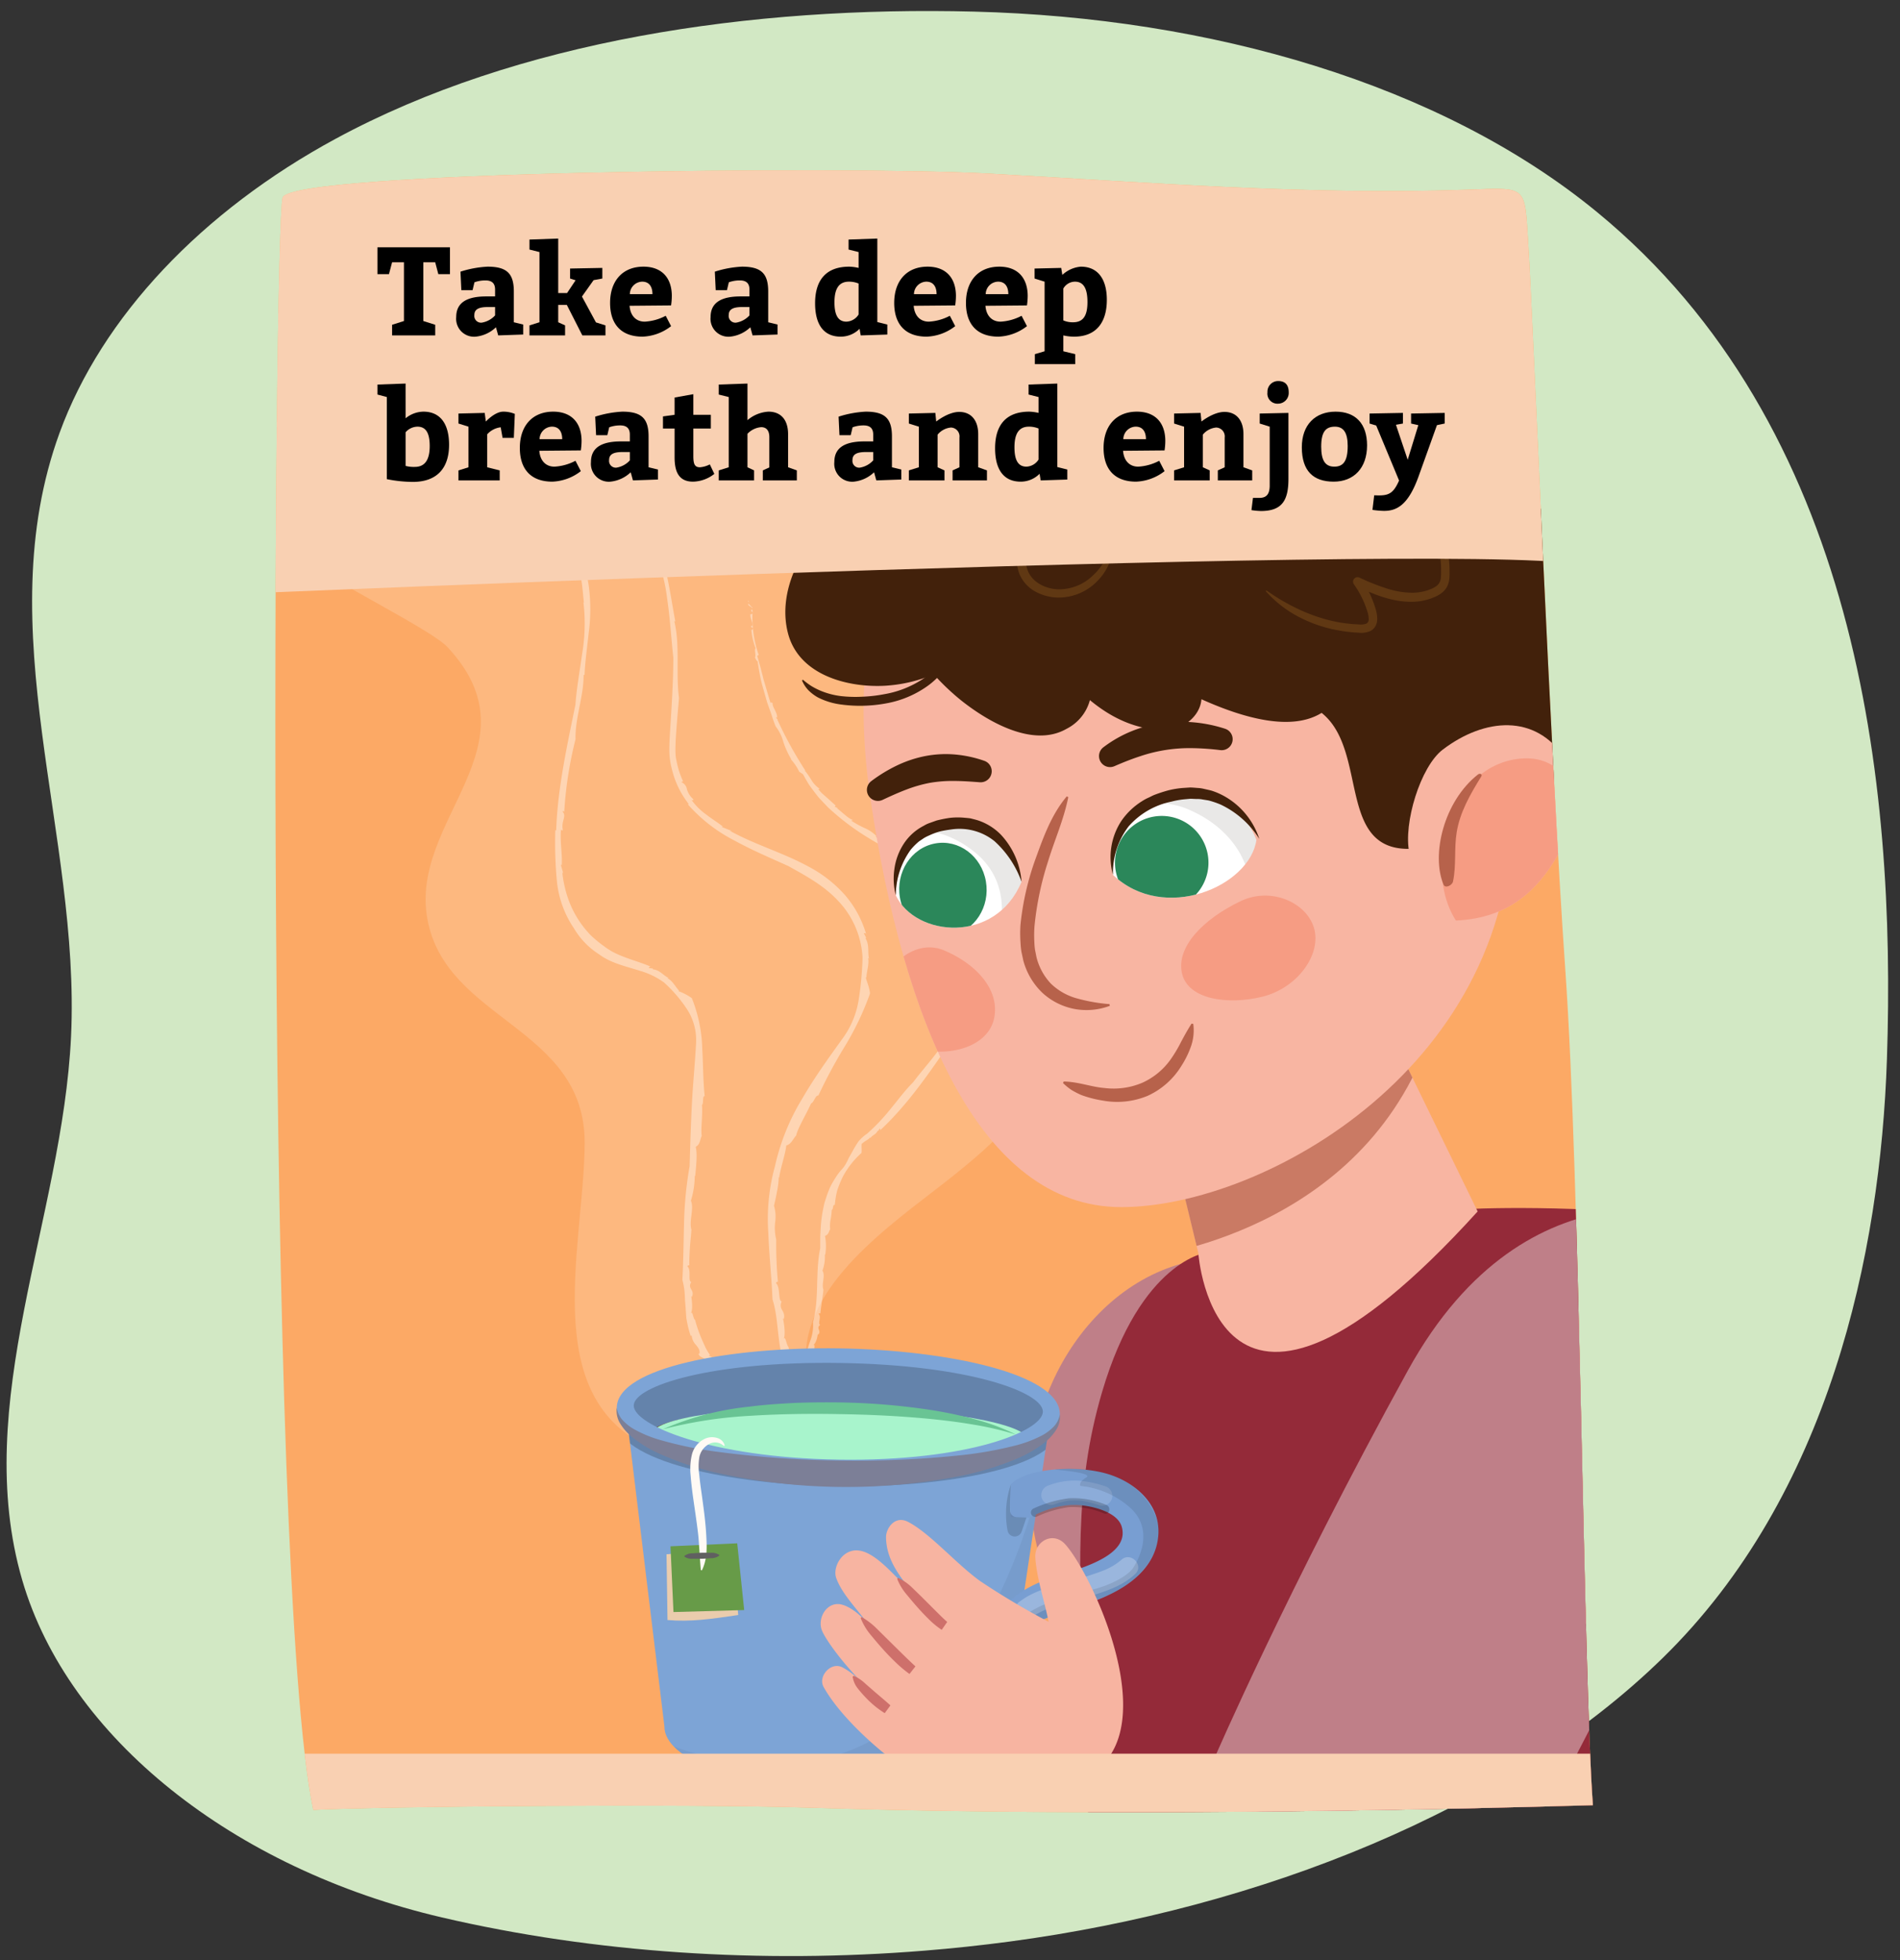 <svg xmlns="http://www.w3.org/2000/svg" xmlns:xlink="http://www.w3.org/1999/xlink" width="380" height="392.073" viewBox="0 0 380 392.073"><rect x="0" y="0" width="380" height="392.073" fill="#333333" stroke="none"/><defs><style>.f88977b2-f0b0-48a8-b9c8-7825ecdcf1a4{fill:none;}.be7ec74e-ca15-4a3f-8d92-f42606d51e87{fill:#f8b5a2;}.e48fbaed-6069-41f6-8ff1-707f62ea485d{fill:#7da4d6;}.b321f58c-c1e0-4583-8866-67112445721e{isolation:isolate;}.b7d37efc-1742-4ae4-8382-d8772927db62{fill:#d2e8c4;}.b97145a8-4aeb-471c-a979-3a66f959aa0b{fill:#fca965;}.b85cc824-1278-40b8-9f07-d2caa364650b{clip-path:url(#ec6da2ba-694f-41ed-9cce-4e852102ebff);}.acd7ad15-e039-4ec3-98e5-3079ea019ae0,.b1c3962c-dc91-4782-96da-e77939022174{fill:#fff;}.acd7ad15-e039-4ec3-98e5-3079ea019ae0{opacity:0.17;}.e93fbb47-1631-47c8-b370-0911a89551e3{opacity:0.41;}.bb4dc29c-fe5f-47e4-95dc-de7dd7622f4a{fill:#bf7f88;}.fe922968-c1e4-46f1-8d55-88eb48cdd436{fill:#942a39;}.a0c5a7f2-3569-4759-81e4-3985818fac59{clip-path:url(#b96672cd-8cde-48c0-b63e-6b3acc4d1aef);}.a7a4e34b-3703-4808-bfa4-b54b112e2419,.b7f04bc2-652b-4c1c-a6ea-7f09bb77fa7a{fill:#631c26;}.a7a4e34b-3703-4808-bfa4-b54b112e2419{opacity:0.4;}.e0abd181-b6a2-4cd7-98f9-ebf75c1296ff{clip-path:url(#a86a451b-53da-4300-9379-2e70b1ad26a5);}.aa0c29a2-ccdc-4d05-9247-a5e5d11ce3a5,.b125c496-fbd9-4f4e-a7c6-d2778c53584f{fill:#b7624b;}.aa0c29a2-ccdc-4d05-9247-a5e5d11ce3a5{opacity:0.7;}.bfa7874c-e7b9-4c00-86f9-e8d4c04c8f2b{clip-path:url(#a82b6541-bf65-4536-831a-6aca8ecca02a);}.ea025868-2f3e-4e1a-a7ad-441e0d404ff7{fill:#f69c83;}.ab4c5b86-87d6-49fe-8abe-e4b1512d4989{fill:#42210b;}.e77fdc9a-465f-43f4-9338-0d31d8857691{clip-path:url(#fa77bbf1-7d5f-42e3-9b49-eeb1c90989a7);}.b0e1e0c6-92ac-4995-8d6d-1544fdb319f1{clip-path:url(#e8bbea31-cebc-46d2-995c-67d804446636);}.f0685165-6822-4e8e-a19f-c4b81828e163{fill:#24140b;}.b6fc1e7e-63d6-4507-801d-9d5b7d1b8f9b,.f0685165-6822-4e8e-a19f-c4b81828e163{opacity:0.1;}.bf96b3f1-8c5c-4c9b-8039-fe8dbc6db638{fill:#2b875a;}.ea9e80f5-d734-4072-ad01-0a9fb4de230d{clip-path:url(#e4546caa-f6b3-4379-a04b-87d83146f80f);}.ebe5057f-0327-49ff-9ef3-7c579bc7be4a{fill:#603813;}.b655d39a-a5c3-4bb8-bfc5-9e1c32d609f8{fill:#5c3b1b;}.a754aafd-62df-40a6-ad98-4387cd6659af,.b655d39a-a5c3-4bb8-bfc5-9e1c32d609f8,.e1795f60-3eaf-463d-8c28-118a16169d1c{opacity:0.2;}.a754aafd-62df-40a6-ad98-4387cd6659af,.b655d39a-a5c3-4bb8-bfc5-9e1c32d609f8,.b6fc1e7e-63d6-4507-801d-9d5b7d1b8f9b,.b9480f19-0c13-4827-b3ec-2b9ca8f34ba5{mix-blend-mode:multiply;}.b99ad4ef-069b-42a8-8f39-e665b09a6660{clip-path:url(#b0332c44-41e3-44a2-8f72-d75a91fa8233);}.af0c6ba0-f3a9-45df-b0fb-a79204c365c0{opacity:0.05;}.afbb2e18-314f-4ac2-9aa5-61469d4809ea{fill:#754e24;}.afbf2217-22e4-4633-ae24-b15feab2072d{fill:#a8f4cc;}.b01c0e4d-1f79-4d2b-be5d-ae63eb100067{fill:#7c7f97;}.fa036c5c-21fc-4cbc-a19b-2102f5592f3e{fill:#789ed2;}.b9480f19-0c13-4827-b3ec-2b9ca8f34ba5,.f52094bb-6371-4900-953d-189a3466c0c5{opacity:0.15;}.f830be04-99ea-45c9-b15b-33353d608e52{opacity:0.25;}.a96172a4-1180-42cb-afc8-ee1c30b2a9af{fill:#69c494;}.a4618492-27d1-41d2-a348-f3da35d41f30{fill:#f7b4a1;}.a150c0b9-93e6-4372-8184-3d1cad8f1705{fill:#ce706b;}.af30eea2-51c3-4182-a5dc-7382e89333ad{fill:#eaccad;}.a9100b33-1327-4f36-9217-f4f6a7e605ce{fill:#679b48;}.b6dca6b0-d76a-41b0-a3a4-b738bd4846bf{fill:#fffaf5;}.aeaadf0a-b903-4f49-9241-8e91970adf64{fill:#606060;}.b5fad4f7-6464-4115-9819-3b288651e9e1{fill:#f9d0b2;}</style><clipPath id="ec6da2ba-694f-41ed-9cce-4e852102ebff"><path class="f88977b2-f0b0-48a8-b9c8-7825ecdcf1a4" d="M56.535,39.511c1.74-5.275,113.372-6.344,141.189-4.794,31.784,1.772,63.884,4.336,95.677,3.228,12.329-.429,11.468-1.035,12.273,11.251.819,12.481,4.377,102.037,7.39,144.81s3.577,140.542,5.517,167.044c-52.552,1.475-109.929,2.012-156.221.5-25.753-.84-86.7-.256-99.7.433C52.718,315.242,54.794,44.786,56.535,39.511Z"/></clipPath><clipPath id="b96672cd-8cde-48c0-b63e-6b3acc4d1aef"><path class="f88977b2-f0b0-48a8-b9c8-7825ecdcf1a4" d="M287.42,242.2s12.629-1.31,35.2-.032c32.224,1.825,61.448,63.626,57.619,230.267.064-2.788-44.561-21.6-166.733-16.436,11.064-110.564-4.361-139.289,6.909-177.587,7.753-26.349,20.943-27.908,20.943-27.908Z"/></clipPath><clipPath id="a86a451b-53da-4300-9379-2e70b1ad26a5"><path class="be7ec74e-ca15-4a3f-8d92-f42606d51e87" d="M233.435,224.9l6.229,25.717s3.369,49.591,55.865-8.324l-16.737-34.333Z"/></clipPath><clipPath id="a82b6541-bf65-4536-831a-6aca8ecca02a"><path class="be7ec74e-ca15-4a3f-8d92-f42606d51e87" d="M174.142,160.113c6.448,43.562,21.615,81.315,50.1,81.315s79.518-28.35,78.175-81.315c-1.1-43.214-21.76-82.56-72.264-78.273C181.88,85.938,167.817,117.377,174.142,160.113Z"/></clipPath><clipPath id="fa77bbf1-7d5f-42e3-9b49-eeb1c90989a7"><path class="be7ec74e-ca15-4a3f-8d92-f42606d51e87" d="M312.866,151.517c-5.778-8.71-15.884-7.994-24.305-1.6-4.482,3.4-7.933,14.784-6.7,20.64.437,2.085,2.665,13.887,9.556,13.542,10.353-.518,16.17-6.125,20.184-13.163C314.762,165.379,316.608,157.145,312.866,151.517Z"/></clipPath><clipPath id="e8bbea31-cebc-46d2-995c-67d804446636"><path class="f88977b2-f0b0-48a8-b9c8-7825ecdcf1a4" d="M251.281,167.971c-1.3,9.306-18.475,16.717-28.691,7C220.88,159.594,244.4,150.844,251.281,167.971Z"/></clipPath><clipPath id="e4546caa-f6b3-4379-a04b-87d83146f80f"><path class="f88977b2-f0b0-48a8-b9c8-7825ecdcf1a4" d="M179.16,179.068c3.946,8.358,20,9.775,25.144-2.711C200.876,161.3,179.325,160.676,179.16,179.068Z"/></clipPath><clipPath id="b0332c44-41e3-44a2-8f72-d75a91fa8233"><path class="e48fbaed-6069-41f6-8ff1-707f62ea485d" d="M209.972,284.228c.1-6.658-18.771-12.351-42.15-12.71S125.4,276.27,125.3,282.927l7.577,62.323c-.1,6.657,14.989,12.292,33.689,12.579s33.958-4.881,34.06-11.539Z"/></clipPath></defs><g class="b321f58c-c1e0-4583-8866-67112445721e"><g id="bb5f69d6-1f14-4abd-a335-7e476149a7d8" data-name="Layer 1"><path class="b7d37efc-1742-4ae4-8382-d8772927db62" d="M184.874,390.143c-32.632,2.635-65.947.469-96.467-6.642-41.794-9.739-74.765-35.982-83.951-67.438-10.345-35.423,8.022-72.294,9.752-108.737,1.921-40.472-16.652-81.352-2.3-120.732,8.484-23.283,28.523-44.381,55.218-58.837,36.372-19.7,83.1-26.569,127.7-25.434,47.145,1.2,93.329,14.42,124.588,40.1,52.061,42.768,59.836,113.756,57.971,169.45-1.3,38.889-11.543,87.2-44.86,119.746-31.132,30.414-80.457,50-130.551,56.695Q193.46,389.451,184.874,390.143Z"/><path class="b97145a8-4aeb-471c-a979-3a66f959aa0b" d="M56.535,39.511c1.74-5.275,113.372-6.344,141.189-4.794,31.784,1.772,63.884,4.336,95.677,3.228,12.329-.429,11.468-1.035,12.273,11.251.819,12.481,4.377,102.037,7.39,144.81s3.577,140.542,5.517,167.044c-52.552,1.475-109.929,2.012-156.221.5-25.753-.84-86.7-.256-99.7.433C52.718,315.242,54.794,44.786,56.535,39.511Z"/><g class="b85cc824-1278-40b8-9f07-d2caa364650b"><path class="acd7ad15-e039-4ec3-98e5-3079ea019ae0" d="M168.471,292.045c-8.247-5.726-8.459-10.294-7.221-22.515,1.511-14.9,19.647-26.466,29.954-34.816,10.69-8.661,17.679-15.159,14.053-29.569-3.051-12.126-14.084-16.584-21.121-25.689-6.917-8.949-12.61-22.469-9.593-34.006,2.98-11.4,12.419-18.349,10.655-31.592-2.613-19.612-31.487-21.577-47.656-24.693C32.117,68.848,49.863-26.362,28.249-24.757c-6.791.5,6.4,94.408,2.321,99.794C15.91,94.4,82.867,122.3,89.537,129.467c18.4,19.786-7.725,34.424-4.062,54.369,3.747,20.4,31.6,21.55,31.458,44.852-.132,21.428-10.322,53.754,16.751,62.2C148.168,295.414,155.21,294.109,168.471,292.045Z"/><g class="e93fbb47-1631-47c8-b370-0911a89551e3"><polygon class="b1c3962c-dc91-4782-96da-e77939022174" points="149.65 120.155 149.566 120.251 149.839 120.471 149.65 120.155"/><path class="b1c3962c-dc91-4782-96da-e77939022174" d="M150.341,121.662c.042-.049.12-.032.162-.082l-.8-.856C149.331,121.158,150.592,121.377,150.341,121.662Z"/><path class="b1c3962c-dc91-4782-96da-e77939022174" d="M150.29,121.933c-.14.365.212.484.333.556C150.35,122.387,150.649,121.83,150.29,121.933Z"/><path class="b1c3962c-dc91-4782-96da-e77939022174" d="M158.16,151.842a.5.5,0,0,0-.075-.085C158.1,151.811,158.131,151.837,158.16,151.842Z"/><path class="b1c3962c-dc91-4782-96da-e77939022174" d="M163.665,157.861l.26-.11a5.551,5.551,0,0,1-1.614-1.69,13.58,13.58,0,0,0-1.375-1.966l.141.034a78.659,78.659,0,0,1-5.614-10.218c.047.049.128.043.178.093-.148-.151-.377-.3-.422-.511.04-.073.137.016.185.073.166-.942-1.032-2.269-.865-2.875-.118-.211-.33-.259-.426-.093-.478-1.494-.9-3.064-1.384-4.629-.387-1.586-.8-3.177-1.273-4.727.032-.162.155-.209.311-.192a22.7,22.7,0,0,1-1.276-8.3c-.2-.091-.178.3-.4.043-.163.922.6,1.6.325,2.452l-.192-.086c-.068.606.473.072.288.713-.124.258-.243-.036-.242.078a12.8,12.8,0,0,0,.857,3.707c-.35.35.152,1.352-.133,1.874.217.3.239.629.524.706.155,1.1.349,2.2.565,3.3s.567,2.181.864,3.271l.467,1.633.569,1.61c.4,1.067.691,2.169,1.143,3.221a8.809,8.809,0,0,1,1.543,3.108,16.661,16.661,0,0,0,1.561,3.428.067.067,0,0,1-.071.036,10.461,10.461,0,0,1,1.695,2.514l.751.5c.352.652.724,1.3,1.11,1.94.41.624.874,1.214,1.326,1.815.231.3.454.6.7.887l.77.828c.53.537,1.013,1.126,1.6,1.611a49.264,49.264,0,0,0,7.255,5.454,59.84,59.84,0,0,0,8.727,4.495c2.925,1.23,5.878,2.111,8.93,3.129-.042.063-.016.123-.177.075a12.836,12.836,0,0,1,4.045,3l-.063.044a5.517,5.517,0,0,1,1.552,2.614l.194.772c.041.263.037.537.056.806l.04.81c-.011.272-.053.546-.077.818-.071,1.079-.329,2.2-.476,3.3s-.315,2.181-.37,3.259a72.436,72.436,0,0,1-5.481,15.524l-.129-.084c-1.816,4.039-4.936,7.054-7.532,10.529-1.595,1.587-2.966,3.447-4.445,5.25a39.9,39.9,0,0,1-4.764,5.03,7.561,7.561,0,0,0-1.688,1.515,20.411,20.411,0,0,0-1.251,2.072l-.59,1.044c-.194.343-.336.711-.52,1.041a6.68,6.68,0,0,1-1.259,1.747,12.544,12.544,0,0,0-1.182,1.691,14.811,14.811,0,0,0-.987,1.8q-.386.946-.709,1.913l-.313.97c-.081.329-.145.662-.213.994a25.362,25.362,0,0,0-.538,4.025c-.039.677-.094,1.351-.1,2.03s0,1.36,0,2.044c-1.026,4.921-.15,10.013-1.445,14.784a8.752,8.752,0,0,1-.49,3.572,17.048,17.048,0,0,0-.942,3.69l.2-.059c-.737.79.394,2.159-.556,2.551l-.019-.1c-.527.375.8,1.333.2,1.5l.188.126c-.094.588-.255.011-.457.43-.018.172.363.159.15.475-.87-.15-.193,1.452-1.154,1.221.083-.307-.5.372-.511-.371-.149.167-.352,1.112.071,1.153.4.211.661.7,1.159.22l-.279-.211c.363-.1.2-.1.447-.1.247-.753.729-.728,1.067-1.234a.029.029,0,0,1-.034-.007c-.274-.479.089-.942.224-1.231l.208-.078c.431-.1-.512-1.053.068-.671.156-1.629.57-3.443.783-5.235-.207-.285.221-1.363-.306-1.037.618-.372.893-1.692.924-2.189.048.024.1.052.075.127.8-.889-.525-1.2.425-2.019-.585-.2.329-1.616-.339-2.183a.37.37,0,0,1,.372-.078c.155-1.619.485-3.372.613-4.733-.443-1.2.448-2.777-.2-3.828a7.849,7.849,0,0,0,.475-3.264l.079.12a11.087,11.087,0,0,0-.044-3.814c.762-.263.72-.824,1.038-1.325a6.055,6.055,0,0,1,.059-1.781,14.769,14.769,0,0,0,.259-2.089c.364-.1.115-1.079.61-1a17.986,17.986,0,0,1,.465-2.838,21.575,21.575,0,0,1,1.14-2.81,17.388,17.388,0,0,1,3.721-4.733l-.005.064c.093-.541-.041-1.384.055-1.983.066-.011.122.044.046.121.425-.58,1.224-.756,1.641-1.328.053.059.053.059.029.193.319-.63,1.161-.729,1.5-1.554l.119.058.248-.485c.1.121.248.3.015.459,4.633-4.278,8.544-9.592,12.218-14.921l-.011.28.485-1.189a.2.2,0,0,1,.058.189c1.079-1.224,1.574-2.875,2.355-4.223.064.042.082.322.263.169.2-1.2,1.336-1.425.811-2.329.06-.031.255.022.268.159,1.134-3.041,2.333-6.108,3.376-9.186-.038-2.8,1.381-5.545,1.212-8.415l.154.041a34.092,34.092,0,0,0,.1-5.546,7.506,7.506,0,0,0-2.675-4.95,8.447,8.447,0,0,0-1.721-1.209l-.88-.473c-.313-.142-.637-.295-.984-.472l.055-.2c-2.654-.5-4.814-2.8-7.653-3.038l.273-.182c-.549.238-1.468-.75-1.588-.025l-.364-.381c-2.085.165-2.923-1.7-5.207-2.15l.208-.083a3.682,3.682,0,0,1-1.588-.738c.073.011.068-.048.216-.022a7.408,7.408,0,0,0-2.434-1.652,19.765,19.765,0,0,1-2.641-1.469l.363-.119c-.974-.289-2.182-1.6-3.2-2.342l.156-.06-.615-.267.19-.232c-.62-.527-1.178-1.085-1.781-1.6l-.892-.783C164.194,158.456,163.927,158.164,163.665,157.861Z"/><path class="b1c3962c-dc91-4782-96da-e77939022174" d="M155.4,143.566c0,.006,0,.013,0,.02C155.44,143.624,155.43,143.6,155.4,143.566Z"/><path class="b1c3962c-dc91-4782-96da-e77939022174" d="M161.784,277.117a1.572,1.572,0,0,1-.113.184C161.734,277.3,161.754,277.177,161.784,277.117Z"/></g><g class="e93fbb47-1631-47c8-b370-0911a89551e3"><polygon class="b1c3962c-dc91-4782-96da-e77939022174" points="14.533 34.315 14.65 34.47 15.127 34.319 14.533 34.315"/><path class="b1c3962c-dc91-4782-96da-e77939022174" d="M17.3,34.569c-.057-.076.01-.147-.049-.225l-1.779.283C15.98,35.31,16.958,34.112,17.3,34.569Z"/><path class="b1c3962c-dc91-4782-96da-e77939022174" d="M17.714,34.8a.906.906,0,0,0,1.071.06C18.477,35.056,17.743,34.343,17.714,34.8Z"/><path class="b1c3962c-dc91-4782-96da-e77939022174" d="M60.3,69.105a1.254,1.254,0,0,0-.158-.122A.286.286,0,0,0,60.3,69.105Z"/><path class="b1c3962c-dc91-4782-96da-e77939022174" d="M71.93,78l.316-.152c-2.475-1.246-4.375-3.73-6.622-5.507l.219.051c-5.171-5.092-10.082-9.7-15.275-14.733.1.057.2.019.3.077a3.163,3.163,0,0,1-.99-.608c-.02-.123.182-.025.293.043C49.5,55.7,46.8,54.215,46.41,53.255c-.346-.26-.636-.234-.581.05A84.624,84.624,0,0,0,32.275,42.527c-.183-.215-.141-.36.025-.465-4.452-2.112-8.63-4.885-13.178-6.865-.258.135.374.412-.16.442a6.22,6.22,0,0,0,2.09.74,4.516,4.516,0,0,1,1.906.9l-.26.113c.871.578.432-.4,1.28.327.3.346-.222.2-.051.3.994.483,1.961,1.069,2.95,1.583a15.975,15.975,0,0,0,2.969,1.412c.179.665,1.964,1.377,2.383,2.207.585.169,1,.579,1.369.456A170.491,170.491,0,0,1,51.339,59.809c3.291,2.12,5.626,6.2,9.033,9.234a.058.058,0,0,1-.069.062,32.951,32.951,0,0,1,4,3.655c.443.261.9.5,1.355.751,7.159,7.842,16.77,14.2,27.573,16.676a45.879,45.879,0,0,0,4.562.836c1.5.2,3.047.265,4.49.4a45.834,45.834,0,0,1,8.232,1.178,31.972,31.972,0,0,1,14.529,7.512c-.075.047-.051.15-.272-.05,2.373,2.353,3.724,5.141,5.149,7.934l-.086.028a33.692,33.692,0,0,1,3.571,11.54c.613,4.056.835,8.118,1.263,11.973-.015,4.7-.331,9.7-.659,14.781-.073,1.272-.148,2.548-.143,3.84a15.357,15.357,0,0,0,.552,3.834,18.041,18.041,0,0,0,3.324,6.809l-.157.09a31.654,31.654,0,0,0,9.378,7.256c3.47,1.9,7.086,3.439,10.683,5.055,3.535,1.967,7.208,3.945,10.05,7.046a17.739,17.739,0,0,1,4.812,11.331,65.484,65.484,0,0,1-.763,8.335,17.776,17.776,0,0,1-3.081,7.584c-2.9,4.035-5.724,7.929-8.175,12.159A44.589,44.589,0,0,0,155,233.212a39.774,39.774,0,0,0-1.336,13.376c.169,4.485.65,8.887.839,13.3,1.281,3.98.855,8.786,2.417,13.234l.165-.225a4,4,0,0,0,.9,2.462c.469.74.845,1.417.571,2.077l-.107-.148c-.147,1.017,1.873,1.469,1.506,2.188l.284.035c.485.946-.217.228.027,1.018.157.269.468-.079.6.565-.44.276-.116.851.187,1.421.325.56.651,1.105.154,1.409-.278-.527.039,1.036-.8-.04.073.394.985,2,1.334,1.607.532-.126,1.261.259,1.09-.888l-.433-.007c.163-.506.037-.336.227-.587-.6-1.272-.233-1.659-.424-2.667-.006.014-.011.027-.035.021-.693-.424-.841-1.4-1-1.911l.112-.283c.29-.469-1.383-1.145-.524-1.036a50,50,0,0,1-3.067-8.74c-.391-.359-.588-2.369-.953-1.56.412-.929.072-3.272-.137-4.126a.165.165,0,0,1,.14.183c.5-1.824-1.124-1.849-.411-3.6-.728-.138-.224-2.889-1.143-3.678.134-.216.268-.3.4-.242a79.481,79.481,0,0,1-.339-8.438,9.959,9.959,0,0,1-.215-3.485,7.622,7.622,0,0,0-.23-3.285c.148-.726.4-1.662.564-2.674a15.705,15.705,0,0,0,.385-3.1l.071.214c.325-2.2,1.283-4.829,1.434-6.5,1.03-.287,1.289-1.241,1.98-2,.343-1.54,2-4.2,2.983-6.41.516-.109.917-1.761,1.452-1.571a101.947,101.947,0,0,1,5.253-9.782A56.655,56.655,0,0,0,174,198.7l.017.119a9.294,9.294,0,0,0-.344-1.668c-.183-.57-.379-1.126-.514-1.628.049-.092.151-.073.122.132,0-1.35.58-2.637.348-4.026.093,0,.093,0,.2.222-.362-1.257.128-2.785-.722-4.184l.118-.122c-.157-.3-.3-.6-.466-.886.179-.034.466-.086.545.447a20.688,20.688,0,0,0-4.283-8.057,25.648,25.648,0,0,0-7.146-5.635c-5.258-2.894-10.943-4.483-15.925-7.266l.45.044c-.7-.243-1.378-.532-2.068-.812.059-.072.172-.058.284-.041-1.1-.862-2.3-1.588-3.391-2.444a12.425,12.425,0,0,1-2.893-2.872c.08-.041.454.172.319-.183a4.246,4.246,0,0,1-1.275-2.014,1.784,1.784,0,0,0-1.065-1.366.207.207,0,0,1,.352-.094,16.843,16.843,0,0,1-1.3-3.9c-.065-.337-.159-.692-.2-1.017a9.129,9.129,0,0,1-.07-.987c-.024-.688.007-1.413.033-2.131.148-2.9.439-5.829.672-8.74-.664-4.88.248-10.335-.929-15.335l.188.009c-.607-3.228-1.081-6.543-1.834-9.855a34.5,34.5,0,0,0-3.5-9.583c-.34-.62-.668-1.182-.991-1.713-.341-.52-.722-.98-1.078-1.453-.684-.973-1.571-1.779-2.485-2.857l.116-.21a16.225,16.225,0,0,1-1.477-1.087l-.7-.594-.739-.558c-.49-.379-.964-.788-1.452-1.188l-1.557-1.093-.788-.552-.843-.458c-.566-.3-1.139-.595-1.719-.868a14.17,14.17,0,0,0-3.692-.913l.421-.224c-.88.294-2.912-.867-2.8.02a8.186,8.186,0,0,0-.8-.427,14.228,14.228,0,0,1-4.824-.308A17.939,17.939,0,0,0,98.927,90l.285-.183a8.1,8.1,0,0,1-3.163-.262c.129-.012.08-.078.344-.095a12.437,12.437,0,0,0-1.248-.391c-.417-.141-.841-.261-1.271-.367-.857-.227-1.758-.325-2.637-.555-.882-.209-1.8-.35-2.68-.595s-1.754-.53-2.6-.851l.521-.2A12.115,12.115,0,0,1,83.3,85.318c-1.14-.625-2.337-1.282-3.365-1.785l.2-.078-1.112-.39.157-.315A76.171,76.171,0,0,1,71.93,78Z"/><path class="b1c3962c-dc91-4782-96da-e77939022174" d="M50.175,57.174a.151.151,0,0,1,.014.031C50.273,57.247,50.24,57.219,50.175,57.174Z"/><path class="b1c3962c-dc91-4782-96da-e77939022174" d="M162.116,280.991a3.489,3.489,0,0,1,.083.355C162.252,281.291,162.149,281.1,162.116,280.991Z"/></g><g class="e93fbb47-1631-47c8-b370-0911a89551e3"><polygon class="b1c3962c-dc91-4782-96da-e77939022174" points="19.401 60.654 19.327 60.824 19.701 61.16 19.401 60.654"/><path class="b1c3962c-dc91-4782-96da-e77939022174" d="M20.665,63.006c.03-.088.125-.08.155-.169A13.22,13.22,0,0,1,19.611,61.6C19.274,62.413,20.86,62.507,20.665,63.006Z"/><path class="b1c3962c-dc91-4782-96da-e77939022174" d="M20.714,63.453a.786.786,0,0,0,.662.761C21.015,64.143,21.072,63.193,20.714,63.453Z"/><path class="b1c3962c-dc91-4782-96da-e77939022174" d="M61.034,87.346a1.018,1.018,0,0,0-.167-.023A.2.2,0,0,0,61.034,87.346Z"/><path class="b1c3962c-dc91-4782-96da-e77939022174" d="M73.256,89.451l.211-.271c-2.366-.086-4.7-1.344-7.107-1.777l.189-.063c-5.891-1.822-11.491-2.911-17.359-4.715.1,0,.163-.077.268-.078a2.352,2.352,0,0,1-.995-.052c-.057-.1.137-.107.248-.1-1.041-.913-3.683-1-4.291-1.684-.359-.08-.591.064-.463.293a89.514,89.514,0,0,1-13.618-6.26c-.157-.2-.109-.342.048-.451a17.838,17.838,0,0,1-9.026-9.634c-.279-.072-.025.529-.424.2.4,1.506,1.718,2.175,2.17,3.458l-.275-.016c.463.883.533-.145.939.808.109.421-.277.094-.173.248a14.024,14.024,0,0,0,4.619,3.962c.069.675,1.7,1.315,2.053,2.1.537.132.944.456,1.276.3C37.3,79.664,44.033,81.8,50.561,84.085c3.355.193,6.725,2.372,10.5,3.173a.065.065,0,0,1-.03.088,20.8,20.8,0,0,1,4.447,1.068l1.321-.02c8.4,3.236,17.422,5.08,25.829,8.47a81.031,81.031,0,0,1,13.093,6.4c3.911,2.493,7.616,5.26,9.85,9.5-.086.019-.107.106-.224-.108,1.081,2.549,1.125,5.2,1.434,7.837l-.089,0a36.133,36.133,0,0,1-.265,10.284c-.474,3.453-1.112,6.856-1.339,10.148-1.574,7.8-3.577,16.675-3.849,25.153l-.178-.03a81.844,81.844,0,0,0,.308,10.065,20.328,20.328,0,0,0,3.405,9.529,15.483,15.483,0,0,0,3.493,4.1c.691.588,1.475,1.066,2.213,1.589a14.466,14.466,0,0,0,2.45,1.214c1.685.669,3.426,1.09,5.12,1.64A15.241,15.241,0,0,1,132.8,196.5a27.9,27.9,0,0,1,4.592,5.331,11.328,11.328,0,0,1,1.83,6.672c-.225,4.217-.635,8.22-.844,12.33-.206,4.088-.338,8.225-.453,12.417a74.76,74.76,0,0,0-1.118,11.436c-.1,3.81-.13,7.54-.329,11.281a15.249,15.249,0,0,1,.455,2.669c.038.459.051.926.067,1.4l.114,1.421q.049.723.1,1.455l.057.737.134.724a19.15,19.15,0,0,0,.76,2.875l.164-.209a3.13,3.13,0,0,0,.931,2.024c.471.587.815,1.133.59,1.736l-.113-.112c-.085.907,1.9.97,1.583,1.646l.276-.02c.492.745-.2.235.052.895.161.209.42-.141.594.387-.793.659,1.453,1.661.549,2.387-.294-.414.1.917-.758.125.094.338,1.055,1.59,1.355,1.164.493-.226,1.2-.041.963-1.021l-.4.085c.122-.483.015-.306.178-.569-.643-.994-.283-1.441-.569-2.238a.031.031,0,0,1-.033.026,1.265,1.265,0,0,1-.75-.637c-.14-.294-.216-.608-.3-.82l.1-.263c.26-.448-1.388-.733-.553-.788a12.815,12.815,0,0,1-.936-1.559c-.256-.57-.517-1.154-.782-1.746A27.264,27.264,0,0,1,139.018,264c-.429-.268-.457-1.978-.875-1.281.5-.812.205-2.739.115-3.469.062.019.133.04.123.157.642-1.51-.962-1.582-.128-3.01-.743-.149.085-2.426-.8-3.142q.222-.258.417-.176c-.041-1.2.062-2.48.12-3.7.091-1.224.24-2.4.293-3.425-.513-1.8.577-4.221-.1-5.819a17.131,17.131,0,0,0,.767-5.029l.084.183c.187-1.989.476-4.48.107-5.919.891-.487.836-1.372,1.206-2.2-.224-1.386.221-4.079.042-6.178.405-.283,0-1.712.548-1.775-.315-2.925-.3-6.184-.491-9.534a29.082,29.082,0,0,0-2.085-10.059l.081.067a11.016,11.016,0,0,0-2.7-1.436c-.017-.095.058-.148.17-.009-.815-.817-1.308-1.994-2.389-2.589.059-.07.059-.07.271-.029-1.052-.437-1.815-1.633-3.2-1.75l-.011-.165-.838-.115c.084-.163.214-.406.6-.187-2.337-1-4.663-1.585-6.7-2.5a13.521,13.521,0,0,1-2.871-1.688,22.965,22.965,0,0,1-2.651-2.192,20.065,20.065,0,0,1-3.888-5.744,22.6,22.6,0,0,1-1.777-6.879l.211.327-.516-1.815c.093,0,.148.087.2.172.139-2.374-.394-4.838-.155-7.184.088.017.246.379.363.059-.38-1.764.86-2.7-.072-3.666a.223.223,0,0,1,.357.08,78,78,0,0,1,2.261-14.538c-.123-4.194,1.644-8.533,1.617-12.871l.181.052c.126-2.78.528-5.585.836-8.442a35.416,35.416,0,0,0,.1-8.645,20.635,20.635,0,0,0-1.631-6.193l.187-.147c-1.222-1.7-2.262-3.495-3.646-5.193a12.321,12.321,0,0,0-5.09-3.921l.419-.107c-.807.042-2.084-1.5-2.3-.644l-.51-.595c-2.99-.394-4.378-2.848-7.9-3.541l.287-.095a7.94,7.94,0,0,1-2.539-.909c.111.011.085-.061.31-.032-2.439-1.787-5.8-2.027-8.7-2.987l.444-.246c-1.541-.047-4.015-1.237-5.94-1.6l.163-.133-1.013-.047.075-.344C78.018,90.455,75.643,90.088,73.256,89.451Z"/><path class="b1c3962c-dc91-4782-96da-e77939022174" d="M48.711,82.393c.006.006.017.01.022.02C48.814,82.409,48.779,82.4,48.711,82.393Z"/><path class="b1c3962c-dc91-4782-96da-e77939022174" d="M143.444,273.245a2.589,2.589,0,0,1,.112.28C143.6,273.467,143.486,273.331,143.444,273.245Z"/></g><g id="ef451fe2-f26e-42ae-9ef6-a5effb76c8ac" data-name="7-8 Hunter"><path class="bb4dc29c-fe5f-47e4-95dc-de7dd7622f4a" d="M205.974,297.331c0,25.816,20.07,50.195,44.828,54.452s44.827-13.22,44.827-39.036-20.07-56.426-44.827-60.684S205.974,271.515,205.974,297.331Z"/><path class="fe922968-c1e4-46f1-8d55-88eb48cdd436" d="M287.42,242.2s12.629-1.31,35.2-.032c32.224,1.825,61.448,63.626,57.619,230.267.064-2.788-44.561-21.6-166.733-16.436,11.064-110.564-4.361-139.289,6.909-177.587,7.753-26.349,20.943-27.908,20.943-27.908Z"/><g class="a0c5a7f2-3569-4759-81e4-3985818fac59"><path class="a7a4e34b-3703-4808-bfa4-b54b112e2419" d="M340.025,313.421s45.689,80.031,42.141,107.335,4.759-35.014,4.382-37.467-4.382-46.458-4.382-46.458Z"/><path class="b7f04bc2-652b-4c1c-a6ea-7f09bb77fa7a" d="M340.75,320.876a95.955,95.955,0,0,1,10.747,7.488c3.4,2.716,6.8,5.425,10.161,8.186q5.059,4.118,10.046,8.322,2.5,2.094,4.962,4.235c1.646,1.42,3.3,2.835,4.917,4.287l-2,2.387c-1.711-1.343-3.391-2.723-5.076-4.1s-3.368-2.751-5.032-4.151q-5.005-4.182-9.941-8.448c-3.3-2.829-6.561-5.711-9.826-8.585a95.722,95.722,0,0,1-9.24-9.283Z"/></g><path class="be7ec74e-ca15-4a3f-8d92-f42606d51e87" d="M233.435,224.9l6.229,25.717s3.369,49.591,55.865-8.324l-16.737-34.333Z"/><g class="e0abd181-b6a2-4cd7-98f9-ebf75c1296ff"><path class="aa0c29a2-ccdc-4d05-9247-a5e5d11ce3a5" d="M218.16,240.8l9.173,10.886s42.054-3.742,57.346-40.916l-18.371-14.153Z"/></g><path class="be7ec74e-ca15-4a3f-8d92-f42606d51e87" d="M323.3,265.346s-17.508-14.133-34.976,16.387-51.309,96.538-51.309,96.538-7.155,23.614,6.319,31.093,27.212,4.461,34.963-9.423,52.453-101.866,52.453-101.866S338.848,277.59,323.3,265.346Z"/><path class="be7ec74e-ca15-4a3f-8d92-f42606d51e87" d="M126.984,450.931l123.425-32.037s28.321-4.405,27.525-24.12c-.566-14.014-14.52-21.915-28.547-20.66-11.2,1-127.73,46.86-127.73,46.86s-2.094-3.613,1.262,12.338C126.629,450.949,126.984,450.931,126.984,450.931Z"/><path class="bb4dc29c-fe5f-47e4-95dc-de7dd7622f4a" d="M342.643,243.694s-36.865-13.553-61.084,30.438S242.911,351.6,242.911,351.6s21.215,33.812,57.062,29.028l37.248-72.085S352.753,276.854,342.643,243.694Z"/><path class="be7ec74e-ca15-4a3f-8d92-f42606d51e87" d="M174.142,160.113c6.448,43.562,21.615,81.315,50.1,81.315s79.518-28.35,78.175-81.315c-1.1-43.214-21.76-82.56-72.264-78.273C181.88,85.938,167.817,117.377,174.142,160.113Z"/><g class="bfa7874c-e7b9-4c00-86f9-e8d4c04c8f2b"><path class="ea025868-2f3e-4e1a-a7ad-441e0d404ff7" d="M176.625,197.965a11.048,11.048,0,0,0,9.085,12.219c5.715.774,12.345-1.4,13.193-6.954s-3.832-10.518-10.122-13.162C183.424,187.815,177.472,192.407,176.625,197.965Z"/></g><path class="ab4c5b86-87d6-49fe-8abe-e4b1512d4989" d="M166.174,104.1A30.525,30.525,0,0,1,174.316,99a11.166,11.166,0,0,1,.314-9.023c3.753-8.28,14.466-10.16,24.663-9.611,2.531-4.034,7.311-6.647,14.125-7.09a86.783,86.783,0,0,1,10.453-.023c2.681-3.455,17.281-5.9,23.44-5.7,16.258.52,20.451,6.8,24.589,13.409.367.585,1.134.641,1.588,1.019,7.129-1.514,14.4-1.373,21.038,2.7,8.628,5.3,13.071,13.9,15.75,23.428,6.631,23.587,4.765,44.446-6.834,65.75-3.285,6.034-12.173,5.536-14.554.793-2.152-.587-1.79-5.464-4.708-5.061-17.491,2.411-10.037-19.188-19.857-27.011-5.915,3.662-15.232,1.23-24.029-2.727-.031.2-.053.4-.089.6-.59,3.212-4.08,5.619-7.124,5.584-5.783-.067-10.7-2.367-15.1-6.012a9.048,9.048,0,0,1-4.669,5.742c-6.659,3.829-15.631-1.378-20.951-5.578a46.514,46.514,0,0,1-5.614-5.321,29.25,29.25,0,0,1-9.844,2.29c-7.474.381-17.187-2.164-19.324-10.568C155.469,118.307,160.2,109.356,166.174,104.1Z"/><path class="be7ec74e-ca15-4a3f-8d92-f42606d51e87" d="M312.866,151.517c-5.778-8.71-15.884-7.994-24.305-1.6-4.482,3.4-7.933,14.784-6.7,20.64.437,2.085,2.665,13.887,9.556,13.542,10.353-.518,16.17-6.125,20.184-13.163C314.762,165.379,316.608,157.145,312.866,151.517Z"/><g class="e77fdc9a-465f-43f4-9338-0d31d8857691"><path class="ea025868-2f3e-4e1a-a7ad-441e0d404ff7" d="M306.1,151.7c7.4.424,12.847,9.514,9.264,19.926-3.4,9.847-8.555,18.035-15.958,17.612s-12.175-8.984-10.854-19.137C290.3,156.672,298.7,151.278,306.1,151.7Z"/><path class="b125c496-fbd9-4f4e-a7c6-d2778c53584f" d="M295.584,154.905c-6.813,5.366-9.385,16.022-6.878,22.025.344.819,1.741.155,1.9-.643.681-3.306.191-6.51.731-9.83.643-3.95,2.607-7.437,4.909-11.15C296.526,154.86,296.016,154.565,295.584,154.905Z"/></g><path class="ea025868-2f3e-4e1a-a7ad-441e0d404ff7" d="M262.906,186.013c1.2,5.274-3.657,11.68-10.471,13.343s-14.834.6-16.036-4.68,4.242-10.854,11.686-14.426C254.428,177.206,261.711,180.735,262.906,186.013Z"/><path class="b125c496-fbd9-4f4e-a7c6-d2778c53584f" d="M212.748,216.3c3,.076,5.466,1.085,8.125,1.306a14.744,14.744,0,0,0,7.522-1.02,13.99,13.99,0,0,0,5.815-4.82,27.482,27.482,0,0,0,2.022-3.418c.635-1.186,1.287-2.385,2.084-3.622l.338.059a9.727,9.727,0,0,1-.424,4.4,18.482,18.482,0,0,1-1.944,3.988,15.384,15.384,0,0,1-6.766,6,15.935,15.935,0,0,1-8.973.945,22.613,22.613,0,0,1-4.269-1.1,17.073,17.073,0,0,1-1.947-1,11.2,11.2,0,0,1-1.724-1.406Z"/><path class="b125c496-fbd9-4f4e-a7c6-d2778c53584f" d="M213.658,159.429c-.911,4.538-2.752,8.586-4.048,12.861a61.091,61.091,0,0,0-2.706,12.9,24.2,24.2,0,0,0-.034,3.194,14.57,14.57,0,0,0,.131,1.564l.3,1.506a11.9,11.9,0,0,0,2.869,5.269,12.063,12.063,0,0,0,5.278,2.979,34.517,34.517,0,0,0,6.453,1.131l.062.338a13.246,13.246,0,0,1-7.007.637,13.092,13.092,0,0,1-6.531-3.288,13.975,13.975,0,0,1-3.748-6.347l-.39-1.809a17.279,17.279,0,0,1-.183-1.8,27.116,27.116,0,0,1-.012-3.571,55.217,55.217,0,0,1,3.115-13.492c1.558-4.293,3.13-8.627,6.142-12.221Z"/><path class="b1c3962c-dc91-4782-96da-e77939022174" d="M251.281,167.971c-1.3,9.306-18.475,16.717-28.691,7C220.88,159.594,244.4,150.844,251.281,167.971Z"/><g class="b0e1e0c6-92ac-4995-8d6d-1544fdb319f1"><path class="f0685165-6822-4e8e-a19f-c4b81828e163" d="M249.327,173.848s-1.63-7.487-11.23-11.776a16.215,16.215,0,0,0-16.665,1.912,24.572,24.572,0,0,0-1.425-2.957l6.96-10.326,13.206,1,10.978,7.89,5.247,6.4-2.905,9.367Z"/><path class="bf96b3f1-8c5c-4c9b-8039-fe8dbc6db638" d="M223.133,174.112a9.347,9.347,0,1,0,7.641-10.788A9.349,9.349,0,0,0,223.133,174.112Z"/></g><path class="b1c3962c-dc91-4782-96da-e77939022174" d="M179.16,179.068c3.946,8.358,20,9.775,25.144-2.711C200.876,161.3,179.325,160.676,179.16,179.068Z"/><g class="ea9e80f5-d734-4072-ad01-0a9fb4de230d"><path class="f0685165-6822-4e8e-a19f-c4b81828e163" d="M180.039,166.3s7.26-2.058,14.909,4.136c7.684,6.22,4.934,15.2,5.025,15.057a24.075,24.075,0,0,1,3.182-.148l6.305-10.673-6.2-10.777-11.38-5.709-7.756-1.52-7.092,6.781Z"/><path class="bf96b3f1-8c5c-4c9b-8039-fe8dbc6db638" d="M197.177,176.269c.889,5.082-2.239,9.937-6.987,10.843s-9.315-2.482-10.2-7.565,2.24-9.94,6.987-10.844S196.289,171.184,197.177,176.269Z"/></g><path class="ab4c5b86-87d6-49fe-8abe-e4b1512d4989" d="M244.044,150.024a51.807,51.807,0,0,0-5.5-.391,30.942,30.942,0,0,0-10.522,1.621c-1.7.553-3.393,1.227-5.1,1.97l-.034.015a2.205,2.205,0,0,1-2.216-3.776,24.7,24.7,0,0,1,5.507-3.163,25.542,25.542,0,0,1,6.231-1.683A28.481,28.481,0,0,1,245,145.747a2.2,2.2,0,0,1-.933,4.28Z"/><path class="ab4c5b86-87d6-49fe-8abe-e4b1512d4989" d="M174.279,156.211a30.386,30.386,0,0,1,4.97-3.043A23.625,23.625,0,0,1,185,151.227a21.665,21.665,0,0,1,6.1-.315,24.133,24.133,0,0,1,5.762,1.256,2.208,2.208,0,0,1-.89,4.287l-.041,0c-1.751-.134-3.45-.253-5.1-.26a26.686,26.686,0,0,0-4.829.372,27.425,27.425,0,0,0-4.706,1.343c-1.567.592-3.143,1.3-4.746,2.053l-.024.011a2.2,2.2,0,0,1-2.248-3.759Z"/><path class="ab4c5b86-87d6-49fe-8abe-e4b1512d4989" d="M179.16,179.068a13.313,13.313,0,0,1-.292-5.17,12.229,12.229,0,0,1,1.816-5.038,10.468,10.468,0,0,1,4.068-3.7,5.752,5.752,0,0,1,1.253-.585l1.3-.466a24.862,24.862,0,0,1,2.667-.532,14.275,14.275,0,0,1,2.743-.041c.46.047.922.074,1.379.143.451.115.906.223,1.352.354a11.434,11.434,0,0,1,4.688,2.863,15.5,15.5,0,0,1,4.174,9.463,19.982,19.982,0,0,0-5.406-8.119,11.143,11.143,0,0,0-8.662-2.343,23.454,23.454,0,0,0-2.319.408,14.842,14.842,0,0,0-2.162.82,7.557,7.557,0,0,0-1.02.527l-.949.643a12.824,12.824,0,0,0-1.627,1.627A15.658,15.658,0,0,0,179.16,179.068Z"/><path class="ab4c5b86-87d6-49fe-8abe-e4b1512d4989" d="M222.59,174.969a13.234,13.234,0,0,1,1.69-10.794,14.012,14.012,0,0,1,4.183-3.971,8.9,8.9,0,0,1,1.269-.68c.435-.2.855-.446,1.3-.6a28.182,28.182,0,0,1,2.714-.871,18.111,18.111,0,0,1,2.826-.456l1.438-.095c.482.007.967.049,1.448.09a7.185,7.185,0,0,1,1.434.211c.473.109.948.206,1.414.331a13.792,13.792,0,0,1,2.647,1.158,15.1,15.1,0,0,1,6.905,8.493,18.425,18.425,0,0,0-7.723-6.864,17.773,17.773,0,0,0-2.37-.813c-.409-.08-.823-.135-1.232-.206a5.712,5.712,0,0,0-1.241-.1c-.418,0-.831-.047-1.248-.041l-1.254.112a16.27,16.27,0,0,0-2.489.452,15.48,15.48,0,0,0-8.56,4.932A15.308,15.308,0,0,0,222.59,174.969Z"/><path class="ab4c5b86-87d6-49fe-8abe-e4b1512d4989" d="M296.014,76.846a29.471,29.471,0,0,0-6.394-.817,19.029,19.029,0,0,0-6.231.879,18.738,18.738,0,0,0-5.562,2.815,13.331,13.331,0,0,0-3.549,4.986l-1.341,2.924-.437-3.192a35.7,35.7,0,0,0-4.49-12.933,54.172,54.172,0,0,0-8.764-10.754l.135-.185a22.4,22.4,0,0,1,5.7,4.342,34.13,34.13,0,0,1,4.37,5.736,35.4,35.4,0,0,1,4.9,13.535l-1.778-.268a15.117,15.117,0,0,1,4.113-5.606,14.425,14.425,0,0,1,3.007-1.79,25.669,25.669,0,0,1,3.2-1.211,18.715,18.715,0,0,1,6.795-.738,14.321,14.321,0,0,1,6.412,2.066Z"/><path class="ab4c5b86-87d6-49fe-8abe-e4b1512d4989" d="M190.609,129.571a8.854,8.854,0,0,1-1.688,4.28,15.677,15.677,0,0,1-3.3,3.271,20.4,20.4,0,0,1-8.478,3.572,28.505,28.505,0,0,1-9.135.183,14.1,14.1,0,0,1-4.449-1.4,8.678,8.678,0,0,1-1.886-1.434,6.347,6.347,0,0,1-1.271-1.96l.189-.13a15.167,15.167,0,0,0,1.737,1.291,14.514,14.514,0,0,0,1.86.936,15.472,15.472,0,0,0,4.055,1.047,25.756,25.756,0,0,0,4.282.114,28.581,28.581,0,0,0,4.273-.491,20.154,20.154,0,0,0,7.838-3.094,16.869,16.869,0,0,0,3.13-2.818,34.325,34.325,0,0,0,2.629-3.44Z"/><path class="ab4c5b86-87d6-49fe-8abe-e4b1512d4989" d="M178.936,98.805c-1.932.3-3.617.028-5.389.183a22.549,22.549,0,0,0-9.9,3.249c-1.5.94-2.748,2.116-4.439,3.061l-.177-.145a9.07,9.07,0,0,1,3.685-4.3A18.824,18.824,0,0,1,173.471,97.3c1.891-.01,3.9.07,5.521,1.281Z"/><path class="ab4c5b86-87d6-49fe-8abe-e4b1512d4989" d="M203.242,83.071a7.985,7.985,0,0,1-4.179-2.837,9.963,9.963,0,0,1-2.445-4.681,8.674,8.674,0,0,1,.741-5.287,7.9,7.9,0,0,1,1.5-2.2,4.278,4.278,0,0,1,2.335-1.213l.119.2-1.357,1.954a9.509,9.509,0,0,0-1.073,1.933,7.679,7.679,0,0,0-.425,4.262,9.354,9.354,0,0,0,1.9,3.953c.929,1.236,2.187,2.153,3.021,3.734Z"/><path class="ebe5057f-0327-49ff-9ef3-7c579bc7be4a" d="M200.542,95.991a15.257,15.257,0,0,0-7.788,3.858,13.51,13.51,0,0,0-2.656,3.363,12.642,12.642,0,0,0-.844,1.956,3.529,3.529,0,0,0-.3,1.7c.054.26.509.54,1.166.685s1.427.247,2.141.328a23.6,23.6,0,0,0,4.384.03,23.024,23.024,0,0,0,8.379-2.4l.013-.007a.933.933,0,0,1,1.286,1.171c-.973,2.5-1.671,5.242-.743,7.5.88,2.247,3.442,3.585,5.99,3.685a9.677,9.677,0,0,0,7.029-2.783,12.346,12.346,0,0,0,3.785-6.986.115.115,0,0,1,.132-.1.118.118,0,0,1,.1.105,10.648,10.648,0,0,1-3.018,7.983,10.771,10.771,0,0,1-8.092,3.432,9.752,9.752,0,0,1-4.414-1.181,7.2,7.2,0,0,1-3.176-3.466,8.781,8.781,0,0,1-.493-4.606,19.528,19.528,0,0,1,1.158-4.254l1.3,1.164a24.426,24.426,0,0,1-13.813,2.486c-.8-.107-1.538-.22-2.362-.411a4.567,4.567,0,0,1-1.3-.531,2.432,2.432,0,0,1-1.066-1.339,3.032,3.032,0,0,1-.006-1.557c.094-.434.237-.791.357-1.187a14.167,14.167,0,0,1,1-2.211,13.786,13.786,0,0,1,3.076-3.691,12.134,12.134,0,0,1,8.767-2.97.115.115,0,0,1,.008.228Z"/><path class="ebe5057f-0327-49ff-9ef3-7c579bc7be4a" d="M253.359,118.131a41.1,41.1,0,0,0,6.934,3.981,33.537,33.537,0,0,0,3.7,1.405,28.481,28.481,0,0,0,7.742,1.366,3.268,3.268,0,0,0,1.565-.168.976.976,0,0,0,.44-.963,5.62,5.62,0,0,0-.354-1.711,18.936,18.936,0,0,0-2.6-5.172.9.9,0,0,1,1.114-1.343l.013.006a42.043,42.043,0,0,0,5.146,2.068,17.112,17.112,0,0,0,5.272.951,9.94,9.94,0,0,0,2.581-.314l.622-.176.6-.235a4.715,4.715,0,0,0,1.075-.564,2.2,2.2,0,0,0,.964-1.792,11.018,11.018,0,0,0,.043-1.328,13.211,13.211,0,0,0-.037-1.364,23.448,23.448,0,0,0-3.184-10.39,28.764,28.764,0,0,0-7.249-8.342.115.115,0,0,1-.02-.161.116.116,0,0,1,.141-.034,20.636,20.636,0,0,1,8.421,7.767,24.334,24.334,0,0,1,3.566,11.05,14.707,14.707,0,0,1,.057,1.47,12.378,12.378,0,0,1-.034,1.5,4.641,4.641,0,0,1-.448,1.673,3.924,3.924,0,0,1-1.189,1.356,6.3,6.3,0,0,1-1.415.777l-.717.289-.739.22a11.73,11.73,0,0,1-3.027.41c-4.09.019-7.784-1.567-11.206-3.2l1.127-1.337a20.662,20.662,0,0,1,2.775,5.692,7.19,7.19,0,0,1,.41,2.255,3.112,3.112,0,0,1-.3,1.345,2.444,2.444,0,0,1-1.065,1.087,4.651,4.651,0,0,1-2.412.334,28.872,28.872,0,0,1-4.139-.488,27.2,27.2,0,0,1-7.837-2.7,23.106,23.106,0,0,1-6.483-5.047.115.115,0,0,1,.153-.17Z"/><path class="ebe5057f-0327-49ff-9ef3-7c579bc7be4a" d="M256.854,85.406a33.663,33.663,0,0,0-5.483-2.953,25.07,25.07,0,0,0-5.868-1.7,19.807,19.807,0,0,0-3.036-.238,4.608,4.608,0,0,0-.666.015c-.169.025-.153.065-.1,0,.034-.062-.014.031,0,.236s.031.48.061.717a11.75,11.75,0,0,0,2.078,5.429.918.918,0,0,1-1.23,1.314l-.008,0a27.192,27.192,0,0,0-8.22-3.352,26.39,26.39,0,0,0-4.415-.616c-.742-.042-1.486-.045-2.23-.03a9.251,9.251,0,0,0-1.983.186.61.61,0,0,0-.349.337,2.019,2.019,0,0,0-.14.788,13.3,13.3,0,0,0,.26,2.125,22.1,22.1,0,0,0,1.275,4.254,28.092,28.092,0,0,0,2.05,3.975c.411.627.819,1.264,1.279,1.867.216.315.461.605.694.909a.732.732,0,0,0,.276.254c.017,0,.027,0,.006.033s.01.023.008,0a.225.225,0,0,0-.014-.056c-.012.01.1-.029.059-.028h-.139a.072.072,0,0,1-.072-.072.064.064,0,0,1,.007-.031.2.2,0,0,1,.121-.116.208.208,0,0,1,.175.025.39.39,0,0,1,.153.174.314.314,0,0,1,0,.281.369.369,0,0,1-.237.171.86.86,0,0,1-.706-.27c-.3-.253-.611-.494-.9-.765a16.333,16.333,0,0,1-1.629-1.717,18.7,18.7,0,0,1-2.52-4.031,21.159,21.159,0,0,1-1.492-4.539,14.506,14.506,0,0,1-.341-2.448,3.694,3.694,0,0,1,.259-1.47,2.357,2.357,0,0,1,1.247-1.25,4.475,4.475,0,0,1,1.392-.285c.4-.027.793-.068,1.19-.083.8-.036,1.591-.038,2.386,0a28.184,28.184,0,0,1,4.727.619,27.106,27.106,0,0,1,8.8,3.6l-1.238,1.308a13.148,13.148,0,0,1-2.328-6.309c-.03-.288-.043-.55-.054-.862a2.083,2.083,0,0,1,.343-1.282,1.8,1.8,0,0,1,1.276-.689,5.728,5.728,0,0,1,.915-.013,21.439,21.439,0,0,1,3.27.327,20.577,20.577,0,0,1,6.191,2.066,16.93,16.93,0,0,1,5.052,4.015.116.116,0,0,1-.014.163A.117.117,0,0,1,256.854,85.406Z"/></g><g id="e859d335-cebd-436e-be20-324cd954122b" data-name="cup"><ellipse class="b655d39a-a5c3-4bb8-bfc5-9e1c32d609f8" cx="175.326" cy="349.751" rx="9.11" ry="37.989" transform="translate(-177.076 519.686) rotate(-89.12)"/><path class="e48fbaed-6069-41f6-8ff1-707f62ea485d" d="M209.972,284.228c.1-6.658-18.771-12.351-42.15-12.71S125.4,276.27,125.3,282.927l7.577,62.323c-.1,6.657,14.989,12.292,33.689,12.579s33.958-4.881,34.06-11.539Z"/><g class="b99ad4ef-069b-42a8-8f39-e665b09a6660"><path class="e1795f60-3eaf-463d-8c28-118a16169d1c" d="M167.426,297.256c-21.477-.33-44.235-5.069-44.11-13.2s23.018-12.174,44.5-11.844,44.235,5.069,44.111,13.2S188.9,297.586,167.426,297.256Z"/><path class="af0c6ba0-f3a9-45df-b0fb-a79204c365c0" d="M209.4,289.724s-13.367,81.658-75.207,59.4c18.96,23.871,74.627,10.257,74.627,10.257l9.722-61.358Z"/></g><ellipse class="afbb2e18-314f-4ac2-9aa5-61469d4809ea" cx="167.425" cy="287.717" rx="6.078" ry="37.69" transform="translate(-122.828 450.705) rotate(-89.12)"/><ellipse class="afbf2217-22e4-4633-ae24-b15feab2072d" cx="167.979" cy="287.538" rx="6.078" ry="37.69" transform="translate(-122.105 451.083) rotate(-89.12)"/><path class="e48fbaed-6069-41f6-8ff1-707f62ea485d" d="M167.465,294.725c-21.477-.329-44.235-5.069-44.111-13.2s23.019-12.174,44.5-11.844,44.235,5.07,44.11,13.2S188.942,295.055,167.465,294.725Zm.583-22.126c-25.775-.395-41.237,4.621-41.3,8.5s15.225,10.433,41,10.829,40.766-5.691,40.826-9.572S193.824,273,168.048,272.6Z"/><path class="b01c0e4d-1f79-4d2b-be5d-ae63eb100067" d="M211.96,282.9a4.773,4.773,0,0,1-.7,3.03,10.393,10.393,0,0,1-2.113,2.405,23.908,23.908,0,0,1-5.4,3.254,59.821,59.821,0,0,1-11.852,3.646,119.4,119.4,0,0,1-48.857-.744,59.592,59.592,0,0,1-11.736-4.008,23.919,23.919,0,0,1-5.3-3.421,10.423,10.423,0,0,1-2.037-2.471,4.774,4.774,0,0,1-.609-3.051,4.637,4.637,0,0,0,1.265,2.593,9.527,9.527,0,0,0,2.253,1.75,24.716,24.716,0,0,0,5.378,2.183,77.464,77.464,0,0,0,11.56,2.339,200.969,200.969,0,0,0,23.695,1.7,199.33,199.33,0,0,0,23.737-.961,77.227,77.227,0,0,0,11.629-1.983,24.755,24.755,0,0,0,5.442-2.02,9.545,9.545,0,0,0,2.305-1.682A4.638,4.638,0,0,0,211.96,282.9Z"/><path class="fa036c5c-21fc-4cbc-a19b-2102f5592f3e" d="M205.91,303.535c3.359-1.758,6.889-2.9,10.684-2.433,2.461.3,6.964,1.439,7.761,4.277,1.855,6.6-11.342,9-15.342,10.621-4.115,1.672-9.907,4.688-9.006,10.008,0,0,2.3-.159,3.767-.4.686-.112,6.549-2.323,7.077-2.561,2.689-1.216,5.571-1.934,8.331-2.963,5.839-2.178,11.99-6.214,12.487-13.067.42-5.8-4.05-10.021-9.152-11.893-6.7-2.46-17.734-1.357-20.348,1.787a37.387,37.387,0,0,0,.049,6.484Z"/><g class="f52094bb-6371-4900-953d-189a3466c0c5"><path class="b1c3962c-dc91-4782-96da-e77939022174" d="M210.761,300.918a15.575,15.575,0,0,1,2.863-.768c-.5.083.207-.019.3-.027.215-.018.429-.03.644-.036q.585-.018,1.169.022c.178.012.354.032.531.046q.34.041-.078-.014c.1.014.2.029.3.045.392.063.782.143,1.169.234.775.183,1.538.414,2.3.656a2,2,0,0,0,2.44-1.386,2.027,2.027,0,0,0-1.385-2.44,22.255,22.255,0,0,0-5.27-1.108,14.654,14.654,0,0,0-6.03.951,2.027,2.027,0,0,0-1.386,2.44,2.006,2.006,0,0,0,2.44,1.385Z"/></g><g class="f830be04-99ea-45c9-b15b-33353d608e52"><path class="b1c3962c-dc91-4782-96da-e77939022174" d="M206.006,323.7c2.941-2.24,6.869-2.987,10.411-4.019,3.668-1.068,7.79-2.165,10.626-4.877,1.849-1.768-.959-4.57-2.805-2.8a12.461,12.461,0,0,1-3.887,2.233c-1.89.732-3.843,1.293-5.79,1.856-3.541,1.022-7.57,1.911-10.558,4.186a2.05,2.05,0,0,0-.711,2.715,2,2,0,0,0,2.714.711Z"/></g><path class="b6fc1e7e-63d6-4507-801d-9d5b7d1b8f9b" d="M210.886,293.911c-.231.021,8.017.585,6.353,1.6s-1.151,1.679-1.151,1.679a17.624,17.624,0,0,1,9.624,4.081c6.188,5.174.735,12.574.735,12.574s-2,2.629-8.44,4.226c-7.786,1.932-11.968,3.358-16.276,7.755l2.043-.217,17.753-6.5s10.876-4.413,10.186-13.866C231.713,305.241,229.812,292.188,210.886,293.911Z"/><g class="a754aafd-62df-40a6-ad98-4387cd6659af"><path d="M221.273,301a16.939,16.939,0,0,0-7.506-1.329,24.317,24.317,0,0,0-6.941,1.985.911.911,0,0,0-.615,1.085.888.888,0,0,0,1.084.616,22.989,22.989,0,0,1,6.472-1.923A15.761,15.761,0,0,1,220.8,302.7c1.061.406,1.519-1.3.469-1.7Z"/></g><path class="b9480f19-0c13-4827-b3ec-2b9ca8f34ba5" d="M200.007,326.008l3.767-.4-1.838,11.879S201.707,327.4,200.007,326.008Z"/><path class="b9480f19-0c13-4827-b3ec-2b9ca8f34ba5" d="M202.169,296.911s-.239,3.354-.151,5.261a1.335,1.335,0,0,0,1.287,1.265l1.983.075-.967,2.813a1.456,1.456,0,0,1-2.8-.167A18.257,18.257,0,0,1,202.169,296.911Z"/><path class="a96172a4-1180-42cb-afc8-ee1c30b2a9af" d="M203.147,286.9a62.743,62.743,0,0,0-8.683-2.008c-2.923-.5-5.867-.845-8.814-1.139-5.9-.558-11.825-.835-17.756-.925-5.933-.107-11.863-.04-17.771.335a87.954,87.954,0,0,0-17.564,2.7,58.236,58.236,0,0,1,17.389-4.533c2.984-.392,5.986-.578,8.985-.739,3-.117,6-.133,9-.1a134.537,134.537,0,0,1,17.941,1.467,83.919,83.919,0,0,1,8.83,1.827A43.591,43.591,0,0,1,203.147,286.9Z"/></g><path class="a4618492-27d1-41d2-a348-f3da35d41f30" d="M221.61,351.674c8.73-11.558-3.8-37.616-8.6-42.841-2.408-2.622-6.2-.562-5.945,2.766.326,4.324,1.822,8.515,2.654,12.768A151.564,151.564,0,0,1,196,316.2c-4.849-3.513-9.991-9.534-14.371-11.81-2.687-1.4-4.446,1.334-4.423,3.071.064,4.892,3.177,8.349,6.184,12.1-3.85-3.6-7.626-8.584-11.2-9.377s-5.725,3.181-4.964,5.372c1.089,3.132,4.04,6.088,6.129,8.932,0,0-2.325-2.8-4.9-3.535-2.987-.856-5.047,2.6-4.082,5.111.746,1.94,5.015,7.861,10.236,12.52-.029.037-.061.071-.089.109-2.216-2.3-3.545-3.852-5.979-5.183-2.342-1.281-4.991,1.77-3.831,3.87,5.253,9.515,23.463,23.894,34.458,24.714C209.666,362.878,212.881,363.232,221.61,351.674Z"/><path class="a150c0b9-93e6-4372-8184-3d1cad8f1705" d="M179.634,315.578a10.62,10.62,0,0,1,2.8,1.962c.8.778,1.6,1.543,2.382,2.329l2.337,2.334c.772.761,1.554,1.556,2.288,2.19l-1.1,1.583a16.948,16.948,0,0,1-2.7-2.245c-.809-.794-1.575-1.615-2.315-2.457s-1.454-1.7-2.165-2.564a11.173,11.173,0,0,1-1.731-2.943Z"/><path class="a150c0b9-93e6-4372-8184-3d1cad8f1705" d="M172.336,323.426a14.2,14.2,0,0,1,2.975,2.264l2.6,2.572c1.731,1.7,3.455,3.436,5.177,5.021L181.9,334.8a24.256,24.256,0,0,1-2.891-2.442c-.9-.864-1.754-1.76-2.577-2.684s-1.618-1.869-2.4-2.822a12.064,12.064,0,0,1-1.9-3.246Z"/><path class="a150c0b9-93e6-4372-8184-3d1cad8f1705" d="M170.758,335.171a8.12,8.12,0,0,1,2.05,1.327c.571.528,1.172,1.028,1.754,1.544,1.175,1.023,2.37,2,3.524,3.044l-1.142,1.553a19.163,19.163,0,0,1-3.792-3.113,23.757,23.757,0,0,1-1.612-1.854,4.772,4.772,0,0,1-1.009-2.346Z"/><path class="af30eea2-51c3-4182-a5dc-7382e89333ad" d="M133.3,310.862l.2,13.149c4.583.4,8.766-.2,14.145-1l-1.2-13.344Z"/><polygon class="a9100b33-1327-4f36-9217-f4f6a7e605ce" points="134.096 309.268 134.694 322.417 148.839 322.018 147.444 308.67 134.096 309.268"/><path class="b6dca6b0-d76a-41b0-a3a4-b738bd4846bf" d="M144.754,289.191a2.482,2.482,0,0,0-3.025-.328,3.811,3.811,0,0,0-1.843,2.487,11.058,11.058,0,0,0-.042,3.534c.116,1.245.286,2.5.47,3.764.344,2.528.715,5.079.891,7.669.148,2.554.391,5.3-.825,7.755l-.216-.045c-.117-1.313-.188-2.543-.275-3.8s-.149-2.506-.306-3.762c-.3-2.512-.7-5.028-1.05-7.576-.164-1.275-.319-2.56-.416-3.868a12.5,12.5,0,0,1,.265-4.1,4.731,4.731,0,0,1,2.842-3.267,3.465,3.465,0,0,1,2.228-.046,2.137,2.137,0,0,1,1.5,1.5Z"/><path class="aeaadf0a-b903-4f49-9241-8e91970adf64" d="M136.883,311.187a2.63,2.63,0,0,1,1.73-.517c.58-.061,1.161-.084,1.741-.112.582,0,1.163-.01,1.746.017a2.761,2.761,0,0,1,1.756.413l0,.146a2.762,2.762,0,0,1-1.73.513c-.58.06-1.16.087-1.741.116-.581,0-1.163.016-1.745-.012a2.631,2.631,0,0,1-1.757-.417Z"/><path class="b5fad4f7-6464-4115-9819-3b288651e9e1" d="M53.406,447.845s258.605-11.89,273.467-5.945-3.963-91.155-3.963-91.155H59.351Z"/><path class="b5fad4f7-6464-4115-9819-3b288651e9e1" d="M44.488,118.892s258.605-11.162,273.468-5.581-3.964-85.575-3.964-85.575H50.433Z"/></g><path d="M80.793,64.207V52.46H78.418l-.625,2.374h-2.3V49.461h14.5v5.373H87.666l-.625-2.374H84.667V64.207l2.374.75v2.125H78.418V64.957Z"/><path d="M99.192,65.457a6.857,6.857,0,0,1-4.049,1.875,3.583,3.583,0,0,1-3.9-3.925c0-2.949,2.224-4.123,6.024-4.123h1.749V57.909c0-1.275-.675-1.825-1.925-1.825a6.422,6.422,0,0,0-2.2.375l-.375,1.575H92.269l-.175-3.7a21.021,21.021,0,0,1,5.424-1c3.8,0,5.248,1.325,5.248,4.949v6.173l1.875.45v2l-5,.175Zm-2.849-.925a4.624,4.624,0,0,0,2.674-1.449V61.408H97.592c-1.949,0-2.724.5-2.724,1.625A1.35,1.35,0,0,0,96.343,64.532Z"/><path d="M111.643,58.608h1.774l1.7-2.549-1.1-.35v-2l6.448-.125v2.124l-1.749.325-2.325,3.275,2.8,5.173,1.9.6v2h-4.624l-3.1-6.1h-1.724v3.474l1.374.625v2h-7.123v-2l2-.625V50.411l-2-.5v-2l5.749-.2Z"/><path d="M128.942,64.332a10.134,10.134,0,0,0,4.2-1.174l1.075,2.074a9.861,9.861,0,0,1-5.7,2.1c-4.3,0-6.5-2.5-6.5-6.749,0-4.374,2.474-7.248,6.673-7.248,3.725,0,5.674,2.3,5.674,5.873a13.367,13.367,0,0,1-.15,1.875l-8.3.075C126.068,63.158,127.218,64.332,128.942,64.332Zm-2.974-5.5h4.524c0-1.424-.6-2.5-2.05-2.5A2.533,2.533,0,0,0,125.968,58.833Z"/><path d="M150.066,65.457a6.857,6.857,0,0,1-4.048,1.875,3.583,3.583,0,0,1-3.9-3.925c0-2.949,2.225-4.123,6.024-4.123h1.75V57.909c0-1.275-.675-1.825-1.925-1.825a6.415,6.415,0,0,0-2.2.375l-.375,1.575h-2.25l-.175-3.7a21.031,21.031,0,0,1,5.424-1c3.8,0,5.249,1.325,5.249,4.949v6.173l1.874.45v2l-5,.175Zm-2.849-.925a4.624,4.624,0,0,0,2.675-1.449V61.408h-1.425c-1.949,0-2.724.5-2.724,1.625A1.349,1.349,0,0,0,147.217,64.532Z"/><path d="M171.916,65.757a5.28,5.28,0,0,1-3.774,1.575c-3.5,0-5.124-2.55-5.124-6.674,0-4.7,2.249-7.323,6.823-7.323a9.162,9.162,0,0,1,1.875.25V50.411l-2-.5v-2l5.749-.2v16.7l2,.5v2l-5.323.175Zm-2.15-9.423c-2.124,0-2.874,1.625-2.874,4.124,0,2.524.7,3.874,2.4,3.874a3.009,3.009,0,0,0,2.424-1.424v-6.2A4.923,4.923,0,0,0,169.766,56.334Z"/><path d="M185.766,64.332a10.134,10.134,0,0,0,4.2-1.174l1.075,2.074a9.861,9.861,0,0,1-5.7,2.1c-4.3,0-6.5-2.5-6.5-6.749,0-4.374,2.474-7.248,6.673-7.248,3.724,0,5.673,2.3,5.673,5.873a13.455,13.455,0,0,1-.149,1.875l-8.3.075C182.892,63.158,184.042,64.332,185.766,64.332Zm-2.974-5.5h4.523c0-1.424-.6-2.5-2.049-2.5A2.533,2.533,0,0,0,182.792,58.833Z"/><path d="M200.115,64.332a10.134,10.134,0,0,0,4.2-1.174l1.076,2.074a9.862,9.862,0,0,1-5.7,2.1c-4.3,0-6.5-2.5-6.5-6.749,0-4.374,2.475-7.248,6.673-7.248,3.725,0,5.674,2.3,5.674,5.873a13.455,13.455,0,0,1-.149,1.875l-8.3.075C197.241,63.158,198.391,64.332,200.115,64.332Zm-2.973-5.5h4.523c0-1.424-.6-2.5-2.05-2.5A2.532,2.532,0,0,0,197.142,58.833Z"/><path d="M206.917,53.71l5.323-.125.226,1.4a6.136,6.136,0,0,1,3.7-1.649c3.474,0,5.2,2.574,5.2,6.623,0,4.624-2.2,7.374-6.573,7.374a9.761,9.761,0,0,1-2.125-.25v3.174l2.375.575v2h-8.073v-2l1.949-.575V56.334l-2-.625Zm7.7,10.747c2.15,0,2.874-1.5,2.874-4.049,0-2.524-.675-4.074-2.5-4.074a2.7,2.7,0,0,0-2.325,1.375v6.374A4.667,4.667,0,0,0,214.615,64.457Z"/><path d="M81.118,83.66a5.719,5.719,0,0,1,3.574-1.325c3.349,0,5.123,2.424,5.123,6.623,0,4.7-2.449,7.423-7.248,7.423a26.761,26.761,0,0,1-5.2-.549V79.411l-1.875-.5v-2l5.624-.2Zm1.849,9.722c2.175,0,2.974-1.65,2.974-4.174,0-2.5-.7-3.874-2.449-3.874a3.209,3.209,0,0,0-2.374,1.125v6.723A6.255,6.255,0,0,0,82.967,93.382Z"/><path d="M97.167,84.31s1.8-1.975,3.475-1.975a5.915,5.915,0,0,1,2.324.45l-.2,4.8h-2.249l-.375-2.124a4.306,4.306,0,0,0-2.7,1.4v6.6l2.5.625v2H91.694v-2l2-.625V85.334l-2-.625v-2l5.248-.125Z"/><path d="M110.892,93.332a10.14,10.14,0,0,0,4.2-1.174l1.075,2.074a9.861,9.861,0,0,1-5.7,2.1c-4.3,0-6.5-2.5-6.5-6.749,0-4.374,2.474-7.248,6.673-7.248,3.724,0,5.673,2.3,5.673,5.873a13.455,13.455,0,0,1-.149,1.875l-8.3.075C108.018,92.158,109.167,93.332,110.892,93.332Zm-2.975-5.5h4.524c0-1.424-.6-2.5-2.049-2.5A2.534,2.534,0,0,0,107.917,87.833Z"/><path d="M126.142,94.457a6.861,6.861,0,0,1-4.049,1.875,3.583,3.583,0,0,1-3.9-3.925c0-2.949,2.225-4.123,6.024-4.123h1.75V86.909c0-1.275-.675-1.825-1.925-1.825a6.422,6.422,0,0,0-2.2.375l-.375,1.575h-2.25l-.175-3.7a21.031,21.031,0,0,1,5.424-1c3.8,0,5.249,1.325,5.249,4.949v6.173l1.874.45v2l-5,.175Zm-2.85-.925a4.624,4.624,0,0,0,2.675-1.449V90.408h-1.425c-1.949,0-2.724.5-2.724,1.625A1.349,1.349,0,0,0,123.292,93.532Z"/><path d="M134.918,91.458V85.709h-2.324V83.285l2.324-.325V79.511l3.749-.675V82.96h3.5v2.749h-3.5v5.5c0,1.6.275,2.249,1.325,2.249a5.286,5.286,0,0,0,1.974-.575l.9,1.9a7.121,7.121,0,0,1-4.249,1.55C135.743,96.332,134.918,94.332,134.918,91.458Z"/><path d="M149.492,84.035a7.054,7.054,0,0,1,4.2-1.7c2.549,0,3.924,1.7,3.924,4.5v6.623l1.75.625v2h-6.8v-2l1.3-.6V87.434c0-1.475-.725-2-1.625-2a4.272,4.272,0,0,0-2.749,1.325v6.7l1.325.625v2h-7.073v-2l2-.625V79.411l-2-.5v-2l5.748-.2Z"/><path d="M174.815,94.457a6.857,6.857,0,0,1-4.048,1.875,3.583,3.583,0,0,1-3.9-3.925c0-2.949,2.225-4.123,6.024-4.123h1.75V86.909c0-1.275-.675-1.825-1.925-1.825a6.415,6.415,0,0,0-2.2.375l-.375,1.575h-2.25l-.175-3.7a21.031,21.031,0,0,1,5.424-1c3.8,0,5.249,1.325,5.249,4.949v6.173l1.874.45v2l-5,.175Zm-2.849-.925a4.624,4.624,0,0,0,2.675-1.449V90.408h-1.425c-1.949,0-2.724.5-2.724,1.625A1.349,1.349,0,0,0,171.966,93.532Z"/><path d="M187.241,84.31s2.374-1.925,4.6-1.925c2.425,0,3.8,1.724,3.8,4.449v6.623l1.75.625v2h-6.873v-2l1.374-.625V87.509a1.773,1.773,0,0,0-1.7-2,3.89,3.89,0,0,0-2.674,1.425v6.523l1.375.625v2h-7.123v-2l2-.625V85.334l-2-.625v-2l5.3-.125Z"/><path d="M207.915,94.757a5.277,5.277,0,0,1-3.774,1.575c-3.5,0-5.123-2.55-5.123-6.674,0-4.7,2.249-7.323,6.823-7.323a9.161,9.161,0,0,1,1.874.25V79.411l-2-.5v-2l5.748-.2v16.7l2,.5v2l-5.324.175Zm-2.149-9.423c-2.124,0-2.874,1.625-2.874,4.124,0,2.524.7,3.874,2.4,3.874a3.007,3.007,0,0,0,2.424-1.424v-6.2A4.922,4.922,0,0,0,205.766,85.334Z"/><path d="M227.64,93.332a10.134,10.134,0,0,0,4.2-1.174l1.075,2.074a9.861,9.861,0,0,1-5.7,2.1c-4.3,0-6.5-2.5-6.5-6.749,0-4.374,2.474-7.248,6.673-7.248,3.724,0,5.673,2.3,5.673,5.873a13.455,13.455,0,0,1-.149,1.875l-8.3.075C224.766,92.158,225.915,93.332,227.64,93.332Zm-2.974-5.5h4.523c0-1.424-.6-2.5-2.049-2.5A2.532,2.532,0,0,0,224.666,87.833Z"/><path d="M240.29,84.31s2.374-1.925,4.6-1.925c2.424,0,3.8,1.724,3.8,4.449v6.623l1.75.625v2h-6.874v-2l1.374-.625V87.509a1.772,1.772,0,0,0-1.7-2,3.891,3.891,0,0,0-2.675,1.425v6.523l1.375.625v2h-7.123v-2l2-.625V85.334l-2-.625v-2l5.3-.125Z"/><path d="M250.292,102.03l.3-2.449h1.3c1.5,0,2.048-.875,2.048-2.475V85.334l-2-.625v-2l5.748-.125V95.757c0,4.324-1.274,6.448-5.5,6.448A14.932,14.932,0,0,1,250.292,102.03Zm5.349-25.819c1.349,0,2.1.725,2.1,2.25a2.141,2.141,0,0,1-2.1,2.274,2.01,2.01,0,0,1-2.15-2.274A2.129,2.129,0,0,1,255.641,76.211Z"/><path d="M273.413,89.083c0,4.5-2.625,7.249-6.674,7.249-4.074,0-6.373-2.125-6.373-6.874,0-4.5,2.674-7.123,6.748-7.123C271.163,82.335,273.413,84.784,273.413,89.083Zm-9.173.25c0,2.75.8,4,2.624,4,1.8,0,2.675-1.124,2.675-4.124,0-2.549-.75-3.874-2.55-3.874C265.165,85.334,264.24,86.334,264.24,89.333Z"/><path d="M273.916,84.709v-2l6.674-.125v2.124l-1.4.25,2.35,7,2.125-6.924-1.45-.325v-2l6.724-.125v2.124l-1.55.325-3.674,10.248c-2.075,5.773-4.374,6.9-6.924,6.9a18.231,18.231,0,0,1-2.3-.2l.35-2.924c.375.025.7.025,1.024.025,2,0,2.9-.575,3.949-2.975l-4.574-11Z"/></g></g></svg>